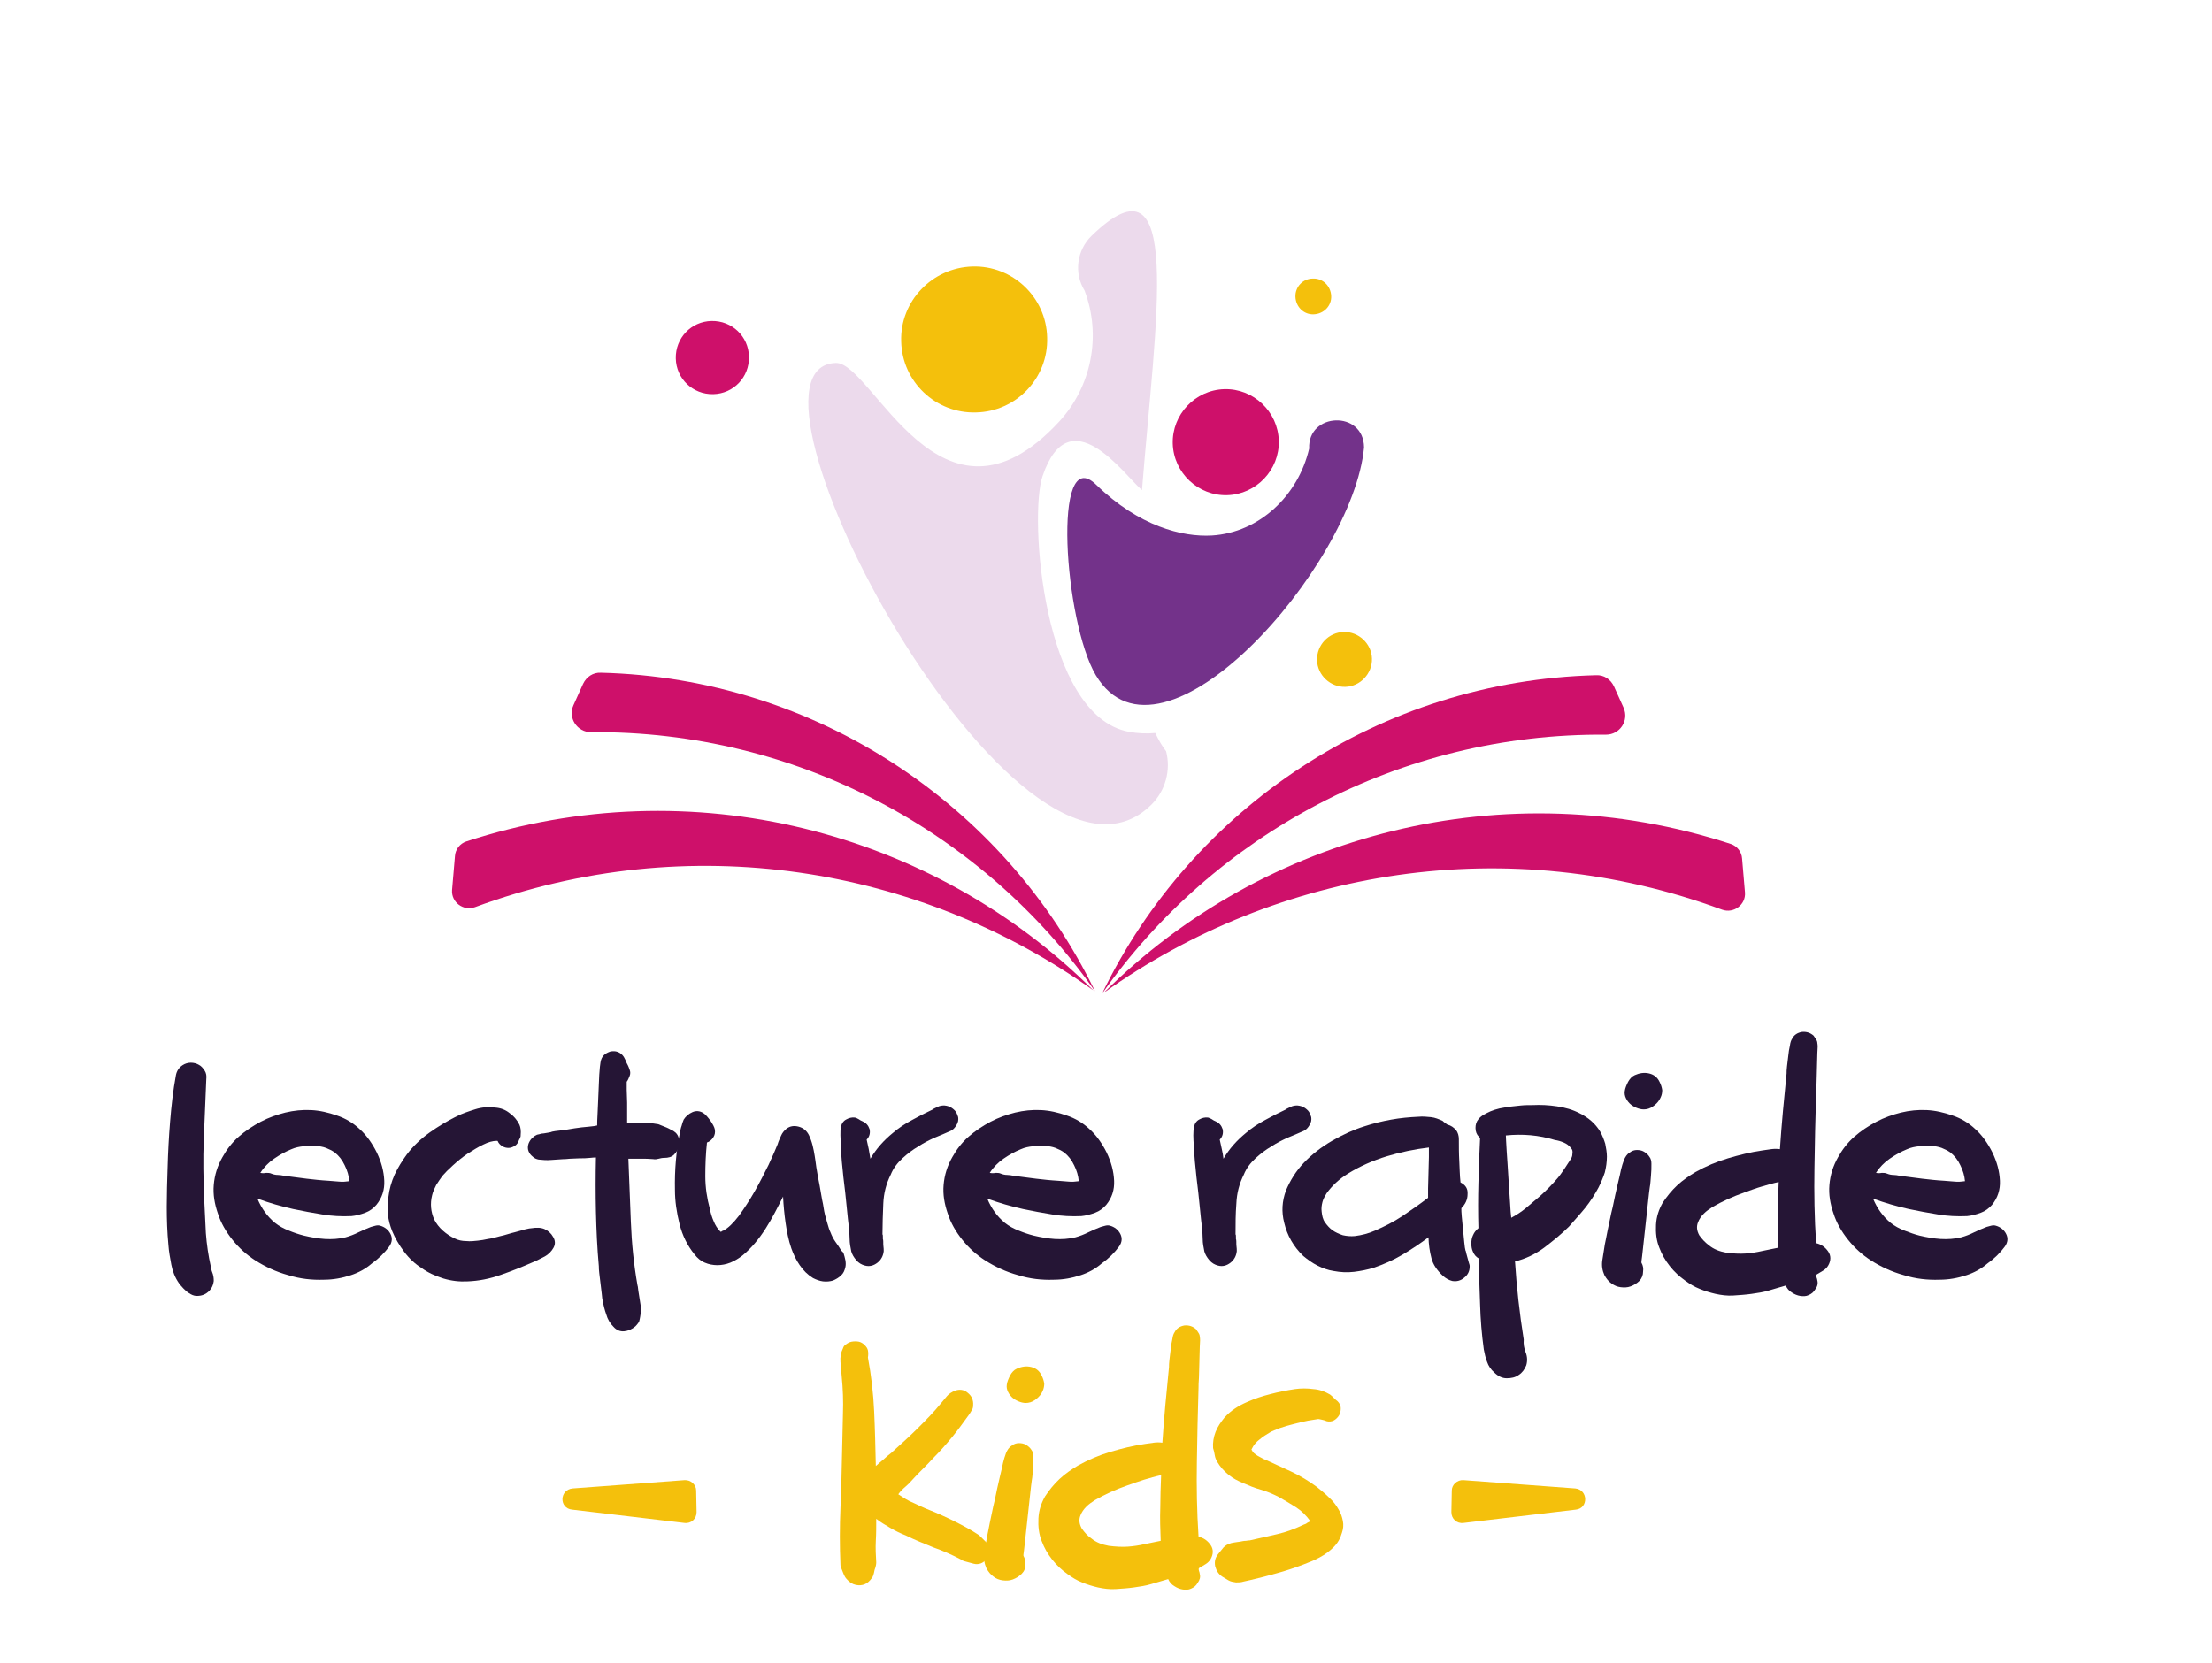 <?xml version="1.0" encoding="utf-8"?>
<!-- Generator: Adobe Illustrator 24.2.1, SVG Export Plug-In . SVG Version: 6.00 Build 0)  -->
<svg version="1.1" id="Calque_1" xmlns="http://www.w3.org/2000/svg" xmlns:xlink="http://www.w3.org/1999/xlink" x="0px" y="0px"
	 width="531.9px" height="400px" viewBox="0 0 531.9 400" style="enable-background:new 0 0 531.9 400;" xml:space="preserve">
<style type="text/css">
	.st0{fill:#0A0D15;}
	.st1{fill:#8C81BC;}
	.st2{fill:#FFFFFF;}
	.st3{fill:#F4C00C;}
	.st4{fill:#CE106A;}
	.st5{fill-rule:evenodd;clip-rule:evenodd;fill:#ECDAEC;}
	.st6{fill-rule:evenodd;clip-rule:evenodd;fill:#F4C00C;}
	.st7{fill-rule:evenodd;clip-rule:evenodd;fill:#CE106A;}
	.st8{fill-rule:evenodd;clip-rule:evenodd;fill:#73328A;}
	.st9{fill:#251535;}
	.st10{fill:#FDD65F;}
	.st11{fill:#88B5E2;}
	.st12{fill:#92BFE7;}
	.st13{fill-rule:evenodd;clip-rule:evenodd;fill:#D9E4F5;}
	.st14{fill-rule:evenodd;clip-rule:evenodd;fill:#FCD55E;}
	.st15{fill-rule:evenodd;clip-rule:evenodd;fill:#EAA6AE;}
	.st16{fill-rule:evenodd;clip-rule:evenodd;fill:#E599C1;}
	.st17{fill-rule:evenodd;clip-rule:evenodd;fill:#8183BE;}
	.st18{fill-rule:evenodd;clip-rule:evenodd;fill:#FDD65F;}
	.st19{fill-rule:evenodd;clip-rule:evenodd;fill:#B5DACE;}
	.st20{fill:#90BCE6;}
	.st21{fill-rule:evenodd;clip-rule:evenodd;fill:#FFFFFF;}
	.st22{fill:#F4E8F4;}
	.st23{fill:#73328A;}
	.st24{fill:#DCB6D7;}
	.st25{fill:#F28F43;}
	.st26{fill:#EAA6AE;}
	.st27{fill:#E8EAF7;}
	.st28{fill:#8183BE;}
	.st29{fill:#D9E4F5;}
	.st30{fill:#B5DACE;}
	.st31{fill:#ED6A45;}
	.st32{clip-path:url(#SVGID_2_);fill:#CE106A;}
	.st33{clip-path:url(#SVGID_4_);fill:#73328A;}
	.st34{clip-path:url(#SVGID_6_);fill:#F4C00C;}
</style>
<g>
	<path class="st9" d="M51.4,308.1c-0.1,0.7-0.3,1.4-0.7,1.9c-0.4,0.6-0.9,1-1.5,1.3c-0.6,0.3-1.2,0.4-1.9,0.4
		c-0.7,0-1.3-0.3-1.9-0.7c-0.5-0.3-0.9-0.7-1.3-1.1c-0.4-0.4-0.8-0.9-1.1-1.3c-0.9-1.3-1.5-2.8-1.8-4.4c-0.3-1.6-0.6-3.2-0.7-4.7
		c-0.3-3.1-0.4-6.2-0.4-9.2c0-3.1,0.1-6.2,0.2-9.3c0.1-3.8,0.3-7.5,0.6-11.2c0.3-3.7,0.7-7.4,1.4-11.2c0.2-1,0.7-1.8,1.6-2.4
		c0.6-0.4,1.3-0.6,2-0.6c0.7,0,1.4,0.2,1.9,0.5c0.6,0.3,1,0.8,1.4,1.4c0.4,0.6,0.5,1.3,0.4,2.1c-0.2,4.8-0.4,9.6-0.6,14.4
		c-0.2,4.8-0.1,9.6,0.1,14.4c0.1,2.7,0.3,5.5,0.4,8.2c0.2,2.7,0.6,5.4,1.2,8.1c0.1,0.7,0.3,1.3,0.5,1.8
		C51.3,306.8,51.4,307.4,51.4,308.1z"/>
	<path class="st9" d="M84.4,306.7c-2.1,0.7-4.3,1.1-6.5,1.1c-2.9,0.1-5.7-0.2-8.6-1.1c-2.9-0.8-5.5-2-8-3.6c-2-1.3-3.8-2.9-5.4-4.9
		c-1.6-2-2.8-4.1-3.5-6.3c-0.8-2.3-1.2-4.6-1-6.9c0.2-2.4,0.9-4.6,2.1-6.7c1-1.8,2.3-3.5,3.9-4.9c1.6-1.4,3.4-2.6,5.3-3.6
		c1.9-1,3.9-1.7,5.9-2.2c2.1-0.5,4.1-0.7,6.2-0.6c2.1,0.1,4.2,0.6,6.2,1.3c2.1,0.7,3.9,1.8,5.4,3.2c1.7,1.5,3.1,3.5,4.2,5.7
		c1.1,2.3,1.7,4.5,1.8,6.8c0.1,2.1-0.5,4.1-1.9,5.8c-0.7,0.8-1.6,1.5-2.7,1.9c-1.1,0.4-2.2,0.7-3.3,0.8c-2.3,0.1-4.7,0-7-0.4
		c-2.4-0.4-4.7-0.8-7-1.3c-1.4-0.3-2.9-0.7-4.3-1.1c-1.4-0.4-2.9-0.9-4.3-1.4c1,2.4,2.4,4.3,4.2,5.8c1,0.8,2.1,1.4,3.4,1.9
		c1.2,0.5,2.4,0.9,3.6,1.2c1.7,0.4,3.4,0.7,5,0.8c1.7,0.1,3.4,0,5-0.4c1.1-0.3,2.1-0.7,3.1-1.2c1-0.5,2-0.9,3-1.3
		c0.4-0.1,0.7-0.2,1.1-0.3c0.4-0.1,0.8-0.1,1.1,0c1.1,0.3,2,1,2.5,2c0.5,1,0.4,2-0.3,3c-1.1,1.5-2.5,2.9-4.2,4.1
		C87.9,305.2,86.2,306.1,84.4,306.7z M79,284c0.8,0.1,1.7,0.1,2.5,0.2c0.9,0.1,1.7,0,2.5-0.1c-0.1-1.3-0.5-2.6-1.1-3.8
		c-0.6-1.3-1.4-2.3-2.4-3.1c-0.7-0.5-1.4-0.8-2.1-1.1c-0.8-0.3-1.6-0.4-2.4-0.5c-1,0-2,0-3,0.1c-1,0.1-2,0.3-2.9,0.7
		c-1.5,0.6-2.9,1.4-4.2,2.3c-1.3,0.9-2.4,2-3.3,3.4c0.5,0.1,0.9,0.1,1.4,0c0.4,0,0.9,0,1.3,0.2c0.5,0.2,1,0.3,1.5,0.3
		c0.5,0,1,0.1,1.5,0.2c1.8,0.2,3.6,0.5,5.4,0.7C75.4,283.7,77.2,283.9,79,284z"/>
	<path class="st9" d="M112.4,308.2c-1.9,0.1-3.8-0.1-5.8-0.7c-1.9-0.6-3.7-1.4-5.2-2.5c-1.6-1-3-2.3-4.2-3.9c-1.2-1.6-2.2-3.3-2.9-5
		c-0.5-1.3-0.9-2.6-1-4c-0.1-1.4-0.1-2.8,0.1-4.2c0.2-1.8,0.7-3.6,1.5-5.4c0.8-1.7,1.8-3.3,2.9-4.8c1.5-2,3.4-3.8,5.5-5.3
		c2.1-1.5,4.3-2.8,6.5-3.9c1.4-0.7,2.9-1.2,4.5-1.7s3.2-0.6,4.8-0.4c1.3,0.1,2.4,0.5,3.4,1.3c1,0.7,1.8,1.6,2.4,2.8
		c0.3,0.7,0.4,1.5,0.3,2.5c0,0.2,0,0.4-0.1,0.6c-0.1,0.2-0.2,0.4-0.3,0.6c-0.2,0.6-0.5,1.1-1,1.4c-0.5,0.3-1,0.5-1.5,0.5
		c-0.5,0-1-0.1-1.5-0.4c-0.5-0.3-0.9-0.7-1.1-1.2c0-0.1-0.1-0.1-0.3-0.1c-0.9,0-2,0.3-3.2,0.9c-1.3,0.6-2.5,1.4-3.8,2.2
		c-1.3,0.9-2.4,1.8-3.5,2.8c-1.1,1-1.9,1.8-2.5,2.5c-0.5,0.7-1,1.4-1.5,2.2c-0.4,0.8-0.8,1.6-1,2.5c-0.5,2-0.3,4,0.5,5.8
		c0.5,1,1.2,1.9,2.1,2.7c0.9,0.8,1.8,1.4,2.9,1.9c0.8,0.4,1.7,0.6,2.7,0.6c1,0.1,1.9,0,2.8-0.1c0.8-0.1,1.6-0.2,2.4-0.4
		c0.8-0.1,1.5-0.3,2.3-0.5c0.3-0.1,0.8-0.2,1.6-0.4c0.8-0.2,1.6-0.5,2.5-0.7c0.9-0.2,1.7-0.5,2.5-0.7c0.8-0.2,1.4-0.3,1.7-0.3
		c0.5-0.1,1-0.1,1.5-0.1s1,0.1,1.5,0.3c0.9,0.4,1.6,1,2.1,1.9c0.5,0.8,0.6,1.7,0.1,2.6c-0.5,0.9-1.2,1.6-2.1,2.1
		c-1,0.5-1.9,1-2.9,1.4c-2.5,1.1-5,2.1-7.6,3C117.7,307.6,115.1,308.1,112.4,308.2z"/>
	<path class="st9" d="M152.8,319c-0.8,0.7-1.7,1.1-2.7,1.2c-1,0.1-1.9-0.3-2.6-1.1c-0.8-0.8-1.4-1.8-1.7-2.9
		c-0.4-1.1-0.7-2.3-0.9-3.5c-0.1-0.2-0.1-0.7-0.2-1.5c-0.1-0.8-0.2-1.6-0.3-2.5c-0.1-0.9-0.2-1.7-0.3-2.5c-0.1-0.7-0.1-1.3-0.1-1.6
		c-0.4-4.4-0.6-8.8-0.7-13.1c-0.1-4.3-0.1-8.7,0-13.1c-0.2,0-0.7,0-1.5,0.1c-0.8,0.1-1.6,0.1-2.4,0.1c-0.8,0-1.6,0.1-2.4,0.1
		c-0.8,0.1-1.3,0.1-1.5,0.1c-1,0.1-2,0.1-3,0.2c-1,0.1-2,0-3-0.1c-0.5-0.1-1-0.3-1.4-0.7c-0.5-0.4-0.8-0.8-1-1.3
		c-0.2-0.5-0.2-1-0.1-1.5c0.1-0.5,0.4-1,0.7-1.4c0.4-0.4,0.8-0.8,1.3-1c0.1-0.1,0.3-0.1,0.7-0.2c0.3-0.1,0.7-0.2,1.1-0.2
		c0.4-0.1,0.8-0.1,1.2-0.2c0.4-0.1,0.6-0.1,0.7-0.2c0.4-0.1,1.1-0.2,2.1-0.3c1-0.1,2.1-0.3,3.3-0.5c1.2-0.2,2.3-0.3,3.4-0.4
		c1.1-0.1,1.8-0.2,2.1-0.3c0-0.5,0-1.5,0.1-3c0.1-1.5,0.1-3,0.2-4.6c0.1-1.6,0.1-3.2,0.2-4.6c0.1-1.5,0.2-2.5,0.3-3
		c0.1-0.7,0.4-1.3,0.8-1.7c0.4-0.4,1-0.7,1.6-0.9c0.6-0.1,1.2-0.1,1.7,0.1c0.6,0.2,1.1,0.6,1.5,1.2c0.1,0.2,0.4,0.7,0.7,1.5
		c0.4,0.7,0.6,1.3,0.7,1.6c0.2,0.5,0.2,1,0,1.5c-0.2,0.5-0.4,1-0.7,1.4c0,0.3,0,0.9,0,1.9c0,1,0.1,2,0.1,3.1c0,1.1,0,2.1,0,3.1
		c0,1,0,1.6,0,1.9c1.3-0.1,2.5-0.2,3.8-0.2c1.3,0,2.5,0.2,3.7,0.4c0.2,0.1,0.7,0.3,1.5,0.6c0.8,0.3,1.3,0.6,1.5,0.7
		c0.9,0.4,1.5,0.9,1.8,1.7c0.3,0.8,0.4,1.5,0.2,2.3c-0.2,0.7-0.6,1.4-1.2,2c-0.6,0.6-1.4,0.8-2.4,0.8c-0.5,0-0.9,0.1-1.3,0.2
		c-0.4,0.1-0.9,0.2-1.3,0.1c-1-0.1-2-0.1-3-0.1c-1,0-2,0-3,0c0.2,5.1,0.4,10.2,0.6,15.3c0.2,5.1,0.7,10.1,1.6,15.2
		c0.1,0.2,0.1,0.7,0.2,1.3c0.1,0.6,0.2,1.2,0.3,1.9c0.1,0.7,0.2,1.3,0.3,1.9c0.1,0.6,0.1,1,0,1.3c-0.1,0.7-0.2,1.5-0.4,2.2
		C153.7,317.9,153.3,318.5,152.8,319z"/>
	<path class="st9" d="M203.3,304.7c-0.2,0.9-0.5,1.6-1.1,2.1c-0.5,0.5-1.2,0.9-1.9,1.2c-0.7,0.2-1.5,0.3-2.4,0.2
		c-0.8-0.1-1.6-0.4-2.4-0.8c-1.3-0.8-2.3-1.8-3.2-3.1c-0.9-1.3-1.5-2.6-2-4c-0.7-2-1.1-4.1-1.4-6.2c-0.3-2.1-0.5-4.2-0.6-6.3
		c-1.3,2.6-2.6,5.2-4.2,7.7s-3.4,4.7-5.6,6.5c-0.9,0.7-1.9,1.3-2.9,1.7c-1,0.4-2.1,0.6-3.1,0.6c-1,0-2.1-0.2-3-0.6
		c-1-0.4-1.8-1.1-2.5-2c-1.7-2.1-2.9-4.5-3.6-7.3c-0.7-2.8-1.1-5.5-1.1-8.2c-0.1-4.8,0.3-9.4,1.2-13.8c0.1-0.5,0.2-1.1,0.4-1.6
		c0.1-0.5,0.3-1,0.5-1.5c0.5-0.8,1.2-1.4,2.1-1.8c0.9-0.4,1.8-0.3,2.6,0.2c0.5,0.3,1,0.9,1.7,1.8c0.6,0.9,1,1.6,1.1,2.2
		c0.1,0.7,0,1.3-0.4,1.9c-0.4,0.6-0.9,1-1.5,1.2c-0.3,2.7-0.4,5.4-0.4,8.1c0,2.7,0.4,5.3,1.1,7.9c0.2,1,0.5,2,0.9,2.9
		c0.4,1,0.9,1.8,1.6,2.5c0.1,0.1,0.2,0.1,0.3,0c0.1-0.1,0.3-0.2,0.4-0.2c1.2-0.6,2.4-1.8,3.8-3.6c1.3-1.8,2.6-3.8,3.8-5.9
		c1.2-2.1,2.3-4.3,3.3-6.3c1-2.1,1.7-3.8,2.2-5c0.2-0.7,0.5-1.3,0.8-2c0.3-0.7,0.7-1.2,1.3-1.7c0.9-0.7,1.9-0.8,3-0.5
		c1.1,0.3,1.9,1,2.4,2c0.4,0.8,0.7,1.7,0.9,2.5c0.2,0.9,0.4,1.7,0.5,2.5c0.1,0.5,0.2,1.4,0.4,2.8c0.2,1.4,0.5,2.8,0.8,4.4
		c0.3,1.6,0.5,3.1,0.8,4.4c0.2,1.4,0.4,2.3,0.5,2.7c0.2,0.7,0.4,1.4,0.6,2.1c0.2,0.7,0.4,1.4,0.7,2c0.3,0.8,0.7,1.6,1.2,2.3
		c0.5,0.7,1,1.4,1.4,2.1l0.5,0.5C203.2,302.6,203.5,303.6,203.3,304.7z"/>
	<path class="st9" d="M212.5,300.9c-0.1,1.1-0.6,2.1-1.5,2.8c-0.9,0.7-1.9,1-3,0.7c-0.8-0.2-1.5-0.6-2.1-1.3c-0.6-0.7-1-1.4-1.2-2.1
		c-0.2-1-0.4-2-0.4-3c0-1-0.1-2-0.2-3c-0.1-0.9-0.3-2.5-0.5-4.7c-0.2-2.3-0.5-4.7-0.8-7.2c-0.3-2.6-0.5-5-0.6-7.2
		c-0.1-2.2-0.2-3.8,0-4.7c0.1-0.8,0.5-1.5,1.2-1.9c0.7-0.4,1.4-0.6,2.2-0.5c0.3,0.1,0.6,0.2,0.9,0.4c0.3,0.2,0.6,0.4,0.9,0.5
		c0.9,0.4,1.4,1,1.7,1.9c0.2,0.9,0,1.8-0.7,2.5c0.2,0.8,0.3,1.5,0.5,2.3c0.1,0.8,0.3,1.5,0.4,2.3c1.4-2.4,3.2-4.4,5.4-6.2
		c1.4-1.2,2.9-2.2,4.6-3.1c1.6-0.9,3.2-1.7,4.9-2.5c0.1-0.1,0.4-0.3,0.9-0.5c0.5-0.2,0.8-0.4,1-0.4c0.7-0.2,1.4-0.1,2,0.1
		c0.6,0.2,1.1,0.6,1.5,1c0.4,0.4,0.6,1,0.8,1.6c0.1,0.6,0,1.3-0.4,1.9c-0.4,0.7-0.9,1.2-1.4,1.4c-1.4,0.6-2.7,1.2-4,1.7
		c-1.3,0.6-2.5,1.2-3.7,2c-1.4,0.8-2.7,1.8-3.9,2.9c-1.2,1.1-2.2,2.4-2.8,3.9c-1.1,2.2-1.7,4.5-1.8,7c-0.1,2.5-0.2,4.9-0.2,7.4
		c0.1,0.1,0.1,0.3,0.1,0.6c0,0.3,0,0.4,0,0.5c0.1,0.2,0.1,0.7,0.1,1.4C212.5,300.2,212.5,300.6,212.5,300.9z"/>
	<path class="st9" d="M259.9,306.7c-2.1,0.7-4.3,1.1-6.5,1.1c-2.9,0.1-5.7-0.2-8.6-1.1c-2.9-0.8-5.5-2-8-3.6c-2-1.3-3.8-2.9-5.4-4.9
		c-1.6-2-2.8-4.1-3.5-6.3c-0.8-2.3-1.2-4.6-1-6.9c0.2-2.4,0.9-4.6,2.1-6.7c1-1.8,2.3-3.5,3.9-4.9c1.6-1.4,3.4-2.6,5.3-3.6
		c1.9-1,3.9-1.7,5.9-2.2c2.1-0.5,4.1-0.7,6.2-0.6c2.1,0.1,4.2,0.6,6.2,1.3c2.1,0.7,3.9,1.8,5.4,3.2c1.7,1.5,3.1,3.5,4.2,5.7
		c1.1,2.3,1.7,4.5,1.8,6.8c0.1,2.1-0.5,4.1-1.9,5.8c-0.7,0.8-1.6,1.5-2.7,1.9c-1.1,0.4-2.2,0.7-3.3,0.8c-2.3,0.1-4.7,0-7-0.4
		c-2.4-0.4-4.7-0.8-7-1.3c-1.4-0.3-2.9-0.7-4.3-1.1c-1.4-0.4-2.9-0.9-4.3-1.4c1,2.4,2.4,4.3,4.2,5.8c1,0.8,2.1,1.4,3.4,1.9
		c1.2,0.5,2.4,0.9,3.6,1.2c1.7,0.4,3.4,0.7,5,0.8c1.7,0.1,3.4,0,5-0.4c1.1-0.3,2.1-0.7,3.1-1.2c1-0.5,2-0.9,3-1.3
		c0.4-0.1,0.7-0.2,1.1-0.3c0.4-0.1,0.8-0.1,1.1,0c1.1,0.3,2,1,2.5,2c0.5,1,0.4,2-0.3,3c-1.1,1.5-2.5,2.9-4.2,4.1
		C263.4,305.2,261.7,306.1,259.9,306.7z M254.4,284c0.8,0.1,1.7,0.1,2.5,0.2c0.9,0.1,1.7,0,2.5-0.1c-0.1-1.3-0.5-2.6-1.1-3.8
		c-0.6-1.3-1.4-2.3-2.4-3.1c-0.7-0.5-1.4-0.8-2.1-1.1c-0.8-0.3-1.6-0.4-2.4-0.5c-1,0-2,0-3,0.1c-1,0.1-2,0.3-2.9,0.7
		c-1.5,0.6-2.9,1.4-4.2,2.3c-1.3,0.9-2.4,2-3.3,3.4c0.5,0.1,0.9,0.1,1.4,0c0.4,0,0.9,0,1.3,0.2c0.5,0.2,1,0.3,1.5,0.3
		c0.5,0,1,0.1,1.5,0.2c1.8,0.2,3.6,0.5,5.4,0.7C250.8,283.7,252.6,283.9,254.4,284z"/>
	<path class="st9" d="M297.4,300.9c-0.1,1.1-0.6,2.1-1.5,2.8c-0.9,0.7-1.9,1-3,0.7c-0.8-0.2-1.5-0.6-2.1-1.3c-0.6-0.7-1-1.4-1.2-2.1
		c-0.2-1-0.4-2-0.4-3c0-1-0.1-2-0.2-3c-0.1-0.9-0.3-2.5-0.5-4.7c-0.2-2.3-0.5-4.7-0.8-7.2c-0.3-2.6-0.5-5-0.6-7.2
		c-0.2-2.2-0.2-3.8,0-4.7c0.1-0.8,0.5-1.5,1.2-1.9c0.7-0.4,1.4-0.6,2.2-0.5c0.3,0.1,0.6,0.2,0.9,0.4c0.3,0.2,0.6,0.4,0.9,0.5
		c0.9,0.4,1.4,1,1.7,1.9c0.2,0.9,0,1.8-0.7,2.5c0.2,0.8,0.3,1.5,0.5,2.3s0.3,1.5,0.4,2.3c1.4-2.4,3.2-4.4,5.4-6.2
		c1.4-1.2,2.9-2.2,4.6-3.1c1.6-0.9,3.2-1.7,4.9-2.5c0.1-0.1,0.4-0.3,0.9-0.5c0.5-0.2,0.8-0.4,1-0.4c0.7-0.2,1.4-0.1,2,0.1
		c0.6,0.2,1.1,0.6,1.5,1s0.6,1,0.8,1.6c0.1,0.6,0,1.3-0.4,1.9c-0.4,0.7-0.9,1.2-1.4,1.4c-1.4,0.6-2.7,1.2-4,1.7
		c-1.3,0.6-2.5,1.2-3.7,2c-1.4,0.8-2.7,1.8-3.9,2.9c-1.2,1.1-2.2,2.4-2.8,3.9c-1.1,2.2-1.7,4.5-1.8,7c-0.2,2.5-0.2,4.9-0.2,7.4
		c0.1,0.1,0.1,0.3,0.1,0.6c0,0.3,0,0.4,0,0.5c0.1,0.2,0.1,0.7,0.1,1.4C297.4,300.2,297.4,300.6,297.4,300.9z"/>
	<path class="st9" d="M353.4,304.6c0,1.1-0.4,2-1.3,2.7c-0.8,0.7-1.8,1-2.9,0.8c-0.8-0.2-1.5-0.6-2.2-1.2c-1.4-1.3-2.4-2.7-2.8-4.3
		c-0.2-0.8-0.4-1.7-0.5-2.5c-0.1-0.9-0.2-1.7-0.2-2.5c-2,1.5-4.1,2.9-6.3,4.2c-2.2,1.3-4.5,2.3-6.8,3.1c-1.6,0.5-3.2,0.8-4.8,1
		c-1.7,0.2-3.3,0.1-4.9-0.2c-1.4-0.2-2.7-0.7-3.9-1.3c-1.2-0.6-2.3-1.4-3.4-2.3c-2.4-2.3-3.9-5-4.6-8c-0.7-2.7-0.5-5.2,0.4-7.7
		c1-2.4,2.4-4.7,4.3-6.7c1.9-2,4.2-3.8,6.8-5.3c2.6-1.5,5.2-2.7,7.8-3.5c2.1-0.7,4.2-1.2,6.4-1.6c2.2-0.4,4.4-0.6,6.6-0.7
		c1-0.1,2,0,3,0.1c1,0.1,1.9,0.5,2.8,0.9c0.1,0.1,0.3,0.3,0.6,0.5c0.3,0.2,0.5,0.4,0.6,0.4c0.8,0.2,1.5,0.7,2,1.3
		c0.5,0.6,0.7,1.4,0.7,2.2c0,1.7,0,3.5,0.1,5.2c0.1,1.8,0.1,3.5,0.3,5.2c1.2,0.6,1.8,1.5,1.7,2.8c0,1.3-0.5,2.4-1.5,3.4
		c0,0.4,0,1,0.1,2c0.1,1,0.2,2,0.3,3.1c0.1,1.1,0.2,2.1,0.3,3.1c0.1,1,0.2,1.7,0.3,2c0.1,0.1,0.1,0.3,0.2,0.7
		c0.1,0.3,0.2,0.7,0.3,1.1c0.1,0.4,0.2,0.7,0.3,1.1C353.4,304.2,353.4,304.4,353.4,304.6z M317.8,291.4c0.1,1,0.3,1.9,0.8,2.6
		c0.5,0.7,1.1,1.4,1.8,1.9c0.7,0.5,1.6,0.9,2.5,1.2c0.9,0.2,1.9,0.3,2.9,0.2c1.6-0.2,3.2-0.6,4.8-1.3c2.3-1,4.5-2.1,6.6-3.5
		c2.1-1.4,4.1-2.8,6.2-4.4c0-0.4,0-1.1,0-2.3c0-1.2,0.1-2.4,0.1-3.7c0-1.3,0.1-2.6,0.1-3.8c0-1.2,0-2,0-2.3
		c-3.4,0.4-6.8,1.1-10.1,2.1c-3.3,1-6.5,2.4-9.4,4.2c-2.1,1.3-3.8,2.9-5.1,4.7c-0.4,0.7-0.8,1.3-1,2.1
		C317.8,289.9,317.7,290.6,317.8,291.4z"/>
	<path class="st9" d="M366.8,325.1c0.5,1.2,0.5,2.3,0.2,3.3c-0.4,1-1,1.8-1.8,2.3c-0.8,0.6-1.8,0.8-2.9,0.8c-1.1,0-2.1-0.5-3-1.4
		c-0.8-0.7-1.4-1.6-1.7-2.5c-0.4-1-0.6-2-0.8-3c-0.5-3.6-0.8-7.3-0.9-10.9c-0.1-3.6-0.3-7.3-0.3-11c-0.7-0.4-1.1-0.9-1.4-1.6
		c-0.3-0.6-0.4-1.3-0.4-2c0-0.7,0.1-1.4,0.4-2c0.3-0.7,0.7-1.2,1.3-1.7c-0.1-3.6-0.1-7.2,0-10.8c0.1-3.6,0.2-7.2,0.4-10.8
		c0-0.1-0.1-0.2-0.3-0.4c-0.5-0.5-0.8-1.2-0.8-2.1c0-0.8,0.2-1.5,0.7-2.1c0.4-0.5,0.8-0.8,1.3-1.1c0.5-0.3,1-0.5,1.6-0.8
		c0.7-0.3,1.4-0.5,2.2-0.7c0.7-0.1,1.5-0.3,2.3-0.4c1-0.1,1.9-0.2,2.8-0.3c0.9-0.1,1.9-0.1,2.9-0.1c1.9-0.1,3.8,0,5.8,0.3
		c2,0.3,3.8,0.8,5.5,1.7c2,1,3.7,2.4,4.9,4.4c0.5,0.9,0.9,1.9,1.2,2.9c0.2,1,0.4,2.1,0.4,3.1c0,1.3-0.2,2.6-0.5,3.8
		c-0.4,1.2-0.9,2.4-1.5,3.6c-0.9,1.7-2,3.4-3.2,4.9c-1.3,1.6-2.6,3-3.9,4.5c-1.8,1.8-3.9,3.5-6,5.1c-2.2,1.6-4.5,2.7-7,3.3
		c0.4,6.3,1.1,12.5,2.1,18.8C366.3,323.3,366.5,324.3,366.8,325.1z M362.1,273.1c0,0.6,0.1,1.8,0.2,3.8c0.1,1.9,0.3,3.9,0.4,6.1
		c0.1,2.1,0.3,4.2,0.4,6.1c0.1,1.9,0.2,3.2,0.3,3.8c1.3-0.7,2.4-1.4,3.6-2.4c1.1-0.9,2.2-1.9,3.3-2.8c0.8-0.7,1.5-1.4,2.2-2.1
		c0.7-0.7,1.4-1.5,2.1-2.3c0.6-0.7,1.1-1.5,1.6-2.2c0.5-0.8,1-1.5,1.5-2.3c0.2-0.3,0.4-0.7,0.4-1.3c0.1-0.6,0-1-0.3-1.3
		c-0.5-0.7-1.1-1.1-1.8-1.4c-0.7-0.3-1.4-0.5-2.1-0.6C370,273,366.1,272.7,362.1,273.1z"/>
	<path class="st9" d="M394.3,308c-0.7,0.7-1.4,1.1-2.2,1.4c-0.8,0.3-1.6,0.3-2.4,0.2c-0.8-0.1-1.5-0.4-2.2-0.9
		c-0.7-0.5-1.2-1.1-1.7-2c-0.5-1.1-0.7-2.3-0.5-3.6c0.2-1.3,0.4-2.6,0.6-3.8c0.1-0.6,0.4-1.8,0.7-3.5c0.4-1.7,0.7-3.6,1.2-5.5
		c0.4-2,0.8-3.8,1.2-5.5c0.4-1.7,0.7-2.9,0.8-3.5c0.2-0.8,0.4-1.5,0.7-2.3c0.3-0.7,0.7-1.4,1.4-1.8c0.5-0.4,1.1-0.6,1.7-0.6
		c0.6,0,1.2,0.1,1.7,0.4c0.5,0.3,1,0.7,1.3,1.2c0.4,0.5,0.5,1.1,0.5,1.7c0,1,0,1.9-0.1,2.8c-0.1,0.9-0.1,1.9-0.3,2.9
		c-0.1,0.5-0.2,1.7-0.4,3.4c-0.2,1.7-0.4,3.6-0.6,5.5c-0.2,2-0.4,3.8-0.6,5.5c-0.2,1.7-0.3,2.9-0.4,3.4c0,0.1,0,0.1,0,0.1
		c0,0,0,0.1,0,0.2c0.4,0.7,0.5,1.4,0.4,2.1C395.1,306.7,394.8,307.4,394.3,308z M399.3,264c-0.3,0.7-0.8,1.3-1.4,1.8
		c-0.6,0.5-1.3,0.9-2.1,1c-0.7,0.1-1.3,0-1.9-0.2c-0.6-0.2-1.2-0.5-1.7-0.9c-0.5-0.4-0.9-0.9-1.2-1.5c-0.3-0.6-0.4-1.2-0.3-1.8
		c0.1-0.7,0.4-1.4,0.8-2.2c0.4-0.7,0.9-1.3,1.6-1.6c1.1-0.5,2.3-0.7,3.5-0.4c1.2,0.3,2,1,2.5,2.1c0.3,0.6,0.5,1.2,0.6,1.9
		C399.7,262.8,399.6,263.4,399.3,264z"/>
	<path class="st9" d="M436.5,310.1c-0.4,0.7-0.9,1.1-1.6,1.4c-0.6,0.3-1.3,0.3-2,0.2c-0.7-0.1-1.4-0.4-2-0.8c-0.7-0.4-1.2-1-1.5-1.7
		c-1.4,0.4-2.7,0.8-4.1,1.2c-1.3,0.4-2.7,0.6-4.1,0.8c-1.4,0.2-2.9,0.3-4.4,0.4c-1.5,0.1-2.9-0.1-4.3-0.4c-1.3-0.3-2.6-0.7-3.8-1.2
		c-1.3-0.5-2.4-1.2-3.5-2c-1.4-1-2.6-2.1-3.7-3.5c-1.1-1.4-1.9-2.8-2.5-4.4c-0.7-1.7-0.9-3.6-0.8-5.5c0.1-2,0.7-3.7,1.6-5.3
		c1-1.5,2.1-2.9,3.5-4.2c1.4-1.3,2.9-2.3,4.4-3.2c2.5-1.4,5.1-2.5,7.8-3.3c2.7-0.8,5.5-1.5,8.3-1.9c0.7-0.1,1.3-0.2,2.1-0.3
		c0.7-0.1,1.4-0.1,2.1,0c0.4-6.1,1-12.2,1.6-18.2c0-0.4,0-0.9,0.1-1.7c0.1-0.8,0.2-1.6,0.3-2.5c0.1-0.9,0.2-1.7,0.4-2.5
		c0.1-0.8,0.3-1.3,0.5-1.6c0.5-1,1.3-1.5,2.4-1.7c1.1-0.1,2,0.2,2.8,0.9c0.2,0.3,0.4,0.6,0.6,0.9c0.2,0.3,0.3,0.6,0.3,0.9
		c0.1,0.4,0.1,1.2,0,2.4c0,1.2-0.1,2.4-0.1,3.7c0,1.3-0.1,2.5-0.1,3.7c-0.1,1.2-0.1,2-0.1,2.4c-0.2,6-0.3,11.9-0.4,17.9
		c-0.1,6,0,11.9,0.4,18c1.3,0.3,2.2,1,2.9,2c0.7,1,0.7,2.2,0,3.4c-0.3,0.5-0.7,0.9-1.2,1.2c-0.5,0.3-1,0.6-1.5,0.9
		c-0.2,0.1-0.2,0.3-0.1,0.7c0.1,0.3,0.2,0.6,0.2,0.8C437.2,308.7,437,309.5,436.5,310.1z M410.9,299.5c1.2,1,2.6,1.5,4.2,1.8
		c1.6,0.2,3.2,0.3,4.6,0.2c1.4-0.1,2.7-0.3,4-0.6c1.3-0.3,2.6-0.5,3.9-0.8c-0.1-2.7-0.2-5.3-0.1-7.9c0-2.6,0.1-5.2,0.2-7.9
		c-1.4,0.3-2.7,0.7-4.1,1.1s-2.7,0.9-4.1,1.4c-1.4,0.5-2.7,1-4,1.6c-1.3,0.6-2.5,1.2-3.7,1.9c-0.8,0.5-1.5,1-2.1,1.6
		c-0.6,0.6-1.1,1.3-1.4,2.1c-0.4,1-0.3,2,0.3,3.1C409.3,298.1,410.1,298.9,410.9,299.5z"/>
	<path class="st9" d="M472.9,306.7c-2.1,0.7-4.3,1.1-6.5,1.1c-2.9,0.1-5.7-0.2-8.6-1.1c-2.9-0.8-5.5-2-8-3.6c-2-1.3-3.8-2.9-5.4-4.9
		s-2.8-4.1-3.5-6.3c-0.8-2.3-1.2-4.6-1-6.9c0.2-2.4,0.9-4.6,2.1-6.7c1-1.8,2.3-3.5,3.9-4.9c1.6-1.4,3.4-2.6,5.3-3.6
		c1.9-1,3.9-1.7,5.9-2.2c2.1-0.5,4.1-0.7,6.2-0.6c2.1,0.1,4.2,0.6,6.2,1.3c2.1,0.7,3.9,1.8,5.4,3.2c1.7,1.5,3.1,3.5,4.2,5.7
		c1.1,2.3,1.7,4.5,1.8,6.8c0.1,2.1-0.5,4.1-1.9,5.8c-0.7,0.8-1.6,1.5-2.7,1.9c-1.1,0.4-2.2,0.7-3.3,0.8c-2.3,0.1-4.7,0-7-0.4
		c-2.4-0.4-4.7-0.8-7-1.3c-1.4-0.3-2.9-0.7-4.3-1.1c-1.4-0.4-2.9-0.9-4.3-1.4c1,2.4,2.4,4.3,4.2,5.8c1,0.8,2.1,1.4,3.4,1.9
		s2.4,0.9,3.6,1.2c1.7,0.4,3.4,0.7,5,0.8c1.7,0.1,3.4,0,5-0.4c1.1-0.3,2.1-0.7,3.1-1.2c1-0.5,2-0.9,3-1.3c0.4-0.1,0.7-0.2,1.1-0.3
		c0.4-0.1,0.8-0.1,1.1,0c1.1,0.3,2,1,2.5,2c0.5,1,0.4,2-0.3,3c-1.1,1.5-2.5,2.9-4.2,4.1C476.4,305.2,474.7,306.1,472.9,306.7z
		 M467.5,284c0.8,0.1,1.7,0.1,2.5,0.2c0.9,0.1,1.7,0,2.5-0.1c-0.1-1.3-0.5-2.6-1.1-3.8c-0.6-1.3-1.4-2.3-2.4-3.1
		c-0.7-0.5-1.4-0.8-2.1-1.1c-0.8-0.3-1.6-0.4-2.4-0.5c-1,0-2,0-3,0.1c-1,0.1-2,0.3-2.9,0.7c-1.5,0.6-2.9,1.4-4.2,2.3
		c-1.3,0.9-2.4,2-3.3,3.4c0.5,0.1,0.9,0.1,1.4,0c0.4,0,0.9,0,1.3,0.2c0.5,0.2,1,0.3,1.5,0.3c0.5,0,1,0.1,1.5,0.2
		c1.8,0.2,3.6,0.5,5.4,0.7C463.9,283.7,465.7,283.9,467.5,284z"/>
</g>
<g>
	<path class="st3" d="M209.6,379.6c-1,1.4-2.2,1.9-3.8,1.6c-0.9-0.2-1.6-0.7-2.2-1.4c-0.3-0.3-0.6-0.8-0.9-1.6
		c-0.3-0.7-0.5-1.3-0.6-1.7c-0.2-4.6-0.2-9.3,0-13.9c0.2-4.6,0.3-9.2,0.4-13.9c0.1-2.9,0.1-5.8,0.2-8.8c0.1-2.9,0-5.8-0.3-8.8
		c-0.1-1.1-0.2-2.3-0.3-3.5s0.1-2.3,0.6-3.3c0.1-0.4,0.4-0.8,0.8-1c0.4-0.3,0.8-0.5,1.3-0.6c0.6-0.1,1.2-0.1,1.7,0
		c0.5,0.1,1,0.4,1.4,0.8c0.4,0.4,0.7,0.8,0.8,1.3c0.1,0.5,0.1,1.1,0,1.7c0.8,4.3,1.3,8.6,1.5,13c0.2,4.3,0.3,8.7,0.4,13.1
		c0.1-0.1,0.4-0.3,0.8-0.7c0.4-0.3,0.8-0.7,1.3-1.1c0.4-0.4,0.9-0.8,1.3-1.1c0.4-0.3,0.6-0.5,0.8-0.7c2-1.8,4-3.6,5.9-5.5
		c1.9-1.9,3.8-3.8,5.5-5.9c0.5-0.6,1-1.2,1.5-1.8c0.5-0.6,1.2-1,1.9-1.3c1.1-0.4,2.2-0.3,3.1,0.5c0.9,0.7,1.4,1.7,1.3,3
		c0,0.5-0.1,0.9-0.4,1.3c-0.2,0.4-0.5,0.8-0.7,1.1c-1.3,1.8-2.6,3.6-4,5.3c-1.4,1.7-2.9,3.4-4.5,5c-0.8,0.9-1.7,1.8-2.5,2.6
		c-0.8,0.8-1.7,1.7-2.5,2.6c-0.5,0.6-1.1,1.2-1.7,1.7c-0.6,0.5-1.2,1.1-1.7,1.8c1.2,0.8,2.4,1.6,3.7,2.1c1.3,0.6,2.5,1.2,3.8,1.7
		c2,0.8,4,1.7,6,2.7c2,1,3.9,2,5.7,3.2c0.2,0.1,0.5,0.4,1,0.9c0.5,0.5,0.8,0.8,0.9,0.9c0.5,0.5,0.8,1,0.8,1.6c0.1,0.6,0,1.2-0.2,1.7
		c-0.2,0.5-0.6,1-1.1,1.4c-0.5,0.4-1.1,0.6-1.7,0.6c-0.2,0-0.4,0-0.8-0.1c-0.4-0.1-0.7-0.2-1.1-0.3c-0.4-0.1-0.7-0.2-1.1-0.3
		c-0.3-0.1-0.6-0.2-0.8-0.4c-2.1-1.1-4.3-2.1-6.6-2.9c-2.2-0.9-4.5-1.8-6.7-2.9c-1.3-0.5-2.5-1.1-3.7-1.8c-1.2-0.7-2.4-1.4-3.4-2.2
		c0,1.8,0,3.6-0.1,5.3c-0.1,1.8,0,3.5,0.1,5.2c0,0.4-0.1,1-0.4,1.8C210.1,378.7,209.9,379.3,209.6,379.6z"/>
	<path class="st3" d="M245.7,378.5c-0.7,0.7-1.4,1.1-2.2,1.4c-0.8,0.3-1.6,0.3-2.4,0.2c-0.8-0.1-1.6-0.4-2.2-0.9
		c-0.7-0.5-1.2-1.1-1.7-2c-0.5-1.1-0.7-2.3-0.5-3.6c0.2-1.3,0.4-2.6,0.6-3.8c0.1-0.6,0.4-1.8,0.7-3.5c0.4-1.7,0.7-3.6,1.2-5.5
		c0.4-2,0.8-3.8,1.2-5.5c0.4-1.7,0.7-2.9,0.8-3.5c0.2-0.8,0.4-1.5,0.7-2.3c0.3-0.7,0.7-1.4,1.4-1.8c0.5-0.4,1.1-0.6,1.7-0.6
		c0.6,0,1.2,0.1,1.7,0.4c0.5,0.3,1,0.7,1.3,1.2c0.4,0.5,0.5,1.1,0.5,1.7c0,1,0,1.9-0.1,2.8c-0.1,0.9-0.1,1.9-0.3,2.9
		c-0.1,0.5-0.2,1.7-0.4,3.4c-0.2,1.7-0.4,3.6-0.6,5.5c-0.2,2-0.4,3.8-0.6,5.5c-0.2,1.7-0.3,2.9-0.4,3.4c0,0.1,0,0.1,0,0.1
		c0,0,0,0.1,0,0.2c0.4,0.7,0.5,1.4,0.4,2.1C246.6,377.2,246.3,377.9,245.7,378.5z M250.7,334.6c-0.3,0.7-0.8,1.3-1.4,1.8
		c-0.6,0.5-1.3,0.9-2.1,1c-0.7,0.1-1.3,0-1.9-0.2c-0.6-0.2-1.2-0.5-1.7-0.9c-0.5-0.4-0.9-0.9-1.2-1.5c-0.3-0.6-0.4-1.2-0.3-1.8
		c0.1-0.7,0.4-1.4,0.8-2.2c0.4-0.7,0.9-1.3,1.6-1.6c1.1-0.5,2.3-0.7,3.5-0.4c1.2,0.3,2,1,2.5,2.1c0.3,0.6,0.5,1.2,0.6,1.9
		C251.1,333.3,251,334,250.7,334.6z"/>
	<path class="st3" d="M288,380.7c-0.4,0.7-0.9,1.1-1.6,1.4c-0.6,0.3-1.3,0.3-2,0.2c-0.7-0.1-1.4-0.4-2-0.8c-0.7-0.4-1.2-1-1.5-1.7
		c-1.4,0.4-2.7,0.8-4.1,1.2c-1.3,0.4-2.7,0.6-4.1,0.8c-1.4,0.2-2.9,0.3-4.4,0.4c-1.5,0.1-2.9-0.1-4.3-0.4c-1.3-0.3-2.6-0.7-3.8-1.2
		c-1.3-0.5-2.4-1.2-3.5-2c-1.4-1-2.6-2.1-3.7-3.5c-1.1-1.4-1.9-2.8-2.5-4.4c-0.7-1.7-0.9-3.6-0.8-5.5c0.1-2,0.7-3.7,1.6-5.3
		c1-1.5,2.1-2.9,3.5-4.2c1.4-1.3,2.9-2.3,4.4-3.2c2.5-1.4,5.1-2.5,7.8-3.3c2.7-0.8,5.5-1.5,8.3-1.9c0.7-0.1,1.3-0.2,2.1-0.3
		c0.7-0.1,1.4-0.1,2.1,0c0.4-6.1,1-12.2,1.6-18.2c0-0.4,0-0.9,0.1-1.7s0.2-1.6,0.3-2.5c0.1-0.9,0.2-1.7,0.4-2.5
		c0.1-0.8,0.3-1.3,0.5-1.6c0.5-1,1.3-1.5,2.4-1.7c1.1-0.1,2,0.2,2.8,0.9c0.2,0.3,0.4,0.6,0.6,0.9c0.2,0.3,0.3,0.6,0.3,0.9
		c0.1,0.4,0.1,1.2,0,2.4c0,1.2-0.1,2.4-0.1,3.7c0,1.3-0.1,2.5-0.1,3.7c-0.1,1.2-0.1,2-0.1,2.4c-0.2,6-0.3,11.9-0.4,17.9
		c-0.1,6,0,11.9,0.4,18c1.3,0.3,2.2,1,2.9,2c0.7,1,0.7,2.2,0,3.4c-0.3,0.5-0.7,0.9-1.2,1.2c-0.5,0.3-1,0.6-1.5,0.9
		c-0.2,0.1-0.2,0.3-0.1,0.7c0.1,0.3,0.2,0.6,0.2,0.8C288.7,379.3,288.5,380,288,380.7z M262.4,370c1.2,1,2.6,1.5,4.2,1.8
		c1.6,0.2,3.2,0.3,4.6,0.2c1.4-0.1,2.7-0.3,4-0.6c1.3-0.3,2.6-0.5,3.9-0.8c-0.1-2.7-0.2-5.3-0.1-7.9c0-2.6,0.1-5.2,0.2-7.9
		c-1.4,0.3-2.7,0.7-4.1,1.1c-1.3,0.4-2.7,0.9-4.1,1.4c-1.4,0.5-2.7,1-4,1.6c-1.3,0.6-2.5,1.2-3.7,1.9c-0.8,0.5-1.5,1-2.1,1.6
		c-0.6,0.6-1.1,1.3-1.4,2.1c-0.4,1-0.3,2,0.3,3.1C260.8,368.6,261.5,369.4,262.4,370z"/>
	<path class="st3" d="M300.8,380c-0.6,0.1-1.2,0.3-1.8,0.4c-0.6,0.2-1.2,0.2-1.8,0.2c-0.7-0.1-1.3-0.2-1.8-0.5
		c-0.5-0.3-1-0.6-1.5-0.9c-0.9-0.6-1.4-1.4-1.7-2.5c-0.2-1.1,0-2,0.7-2.9c0.4-0.5,0.9-1.1,1.3-1.6c0.5-0.5,1-0.8,1.7-1
		c0.2-0.1,0.5-0.1,0.9-0.2c0.4-0.1,0.9-0.1,1.4-0.2c0.5-0.1,0.9-0.2,1.4-0.2c0.4-0.1,0.8-0.1,0.9-0.1c2.2-0.5,4.4-1,6.6-1.5
		c2.2-0.5,4.3-1.3,6.4-2.3c0.3-0.1,0.6-0.2,0.8-0.4c0.2-0.1,0.5-0.3,0.8-0.4c-1-1.4-2.1-2.5-3.5-3.4c-1.4-0.9-2.8-1.7-4.2-2.5
		c-1.4-0.7-2.8-1.3-4.2-1.7c-1.5-0.4-2.9-1-4.3-1.6c-1.2-0.5-2.4-1.1-3.5-2c-1.1-0.9-2-1.9-2.7-3.1c-0.3-0.5-0.5-1-0.6-1.6
		c-0.1-0.6-0.2-1.1-0.4-1.7c-0.1-1.3,0.1-2.6,0.6-3.9c0.5-1.3,1.3-2.4,2.1-3.4c1.5-1.7,3.4-2.9,5.5-3.8c1.8-0.8,3.6-1.4,5.6-1.9
		c1.9-0.5,3.9-0.9,5.9-1.2c1.4-0.2,2.9-0.2,4.4,0c1.5,0.1,2.8,0.6,4,1.3c0.3,0.2,0.6,0.5,0.9,0.8c0.3,0.3,0.6,0.6,0.9,0.8
		c0.5,0.5,0.8,1,0.8,1.7c0,0.6-0.1,1.2-0.4,1.7c-0.3,0.5-0.7,0.9-1.2,1.2c-0.5,0.3-1.2,0.4-1.9,0.2c-0.1-0.1-0.4-0.2-0.9-0.3
		c-0.5-0.1-0.8-0.2-1-0.2c-0.5,0.1-1.4,0.2-2.5,0.4c-1.1,0.2-2.2,0.5-3.4,0.8c-1.2,0.3-2.3,0.6-3.4,1c-1,0.4-1.8,0.7-2.3,1
		c-0.8,0.5-1.7,1-2.5,1.7c-0.8,0.6-1.5,1.4-1.9,2.3c-0.1,0.1-0.1,0.2,0.1,0.4c0.1,0.4,0.6,0.8,1.4,1.3c0.8,0.4,1.4,0.8,1.8,0.9
		c2.1,1,4.2,1.9,6.3,2.9c2.1,1,4.1,2.2,6,3.6c1,0.8,2,1.6,2.9,2.5c1,0.9,1.8,1.9,2.4,3c0.5,0.8,0.8,1.7,1,2.7c0.2,1,0.1,1.9-0.2,2.8
		c-0.4,1.4-1,2.5-2,3.5c-1,1-2.1,1.8-3.4,2.5c-1.3,0.7-2.6,1.2-3.9,1.7c-2.1,0.8-4.2,1.5-6.4,2.1C305.2,378.9,303,379.5,300.8,380z"
		/>
</g>
<path class="st4" d="M262.9,238.2c-41.9-29.9-97.3-39-148.7-20c-2.8,1-5.7-1.2-5.5-4.1l0.7-8.2c0.1-1.6,1.2-3,2.7-3.5
	C166.2,184.7,224.3,199.8,262.9,238.2z"/>
<path class="st4" d="M263.3,238.4c-26.9-38.2-71.5-62.7-121.2-62.3c-3.3,0-5.6-3.4-4.2-6.5l2.3-5.1c0.8-1.7,2.4-2.8,4.3-2.7
	C196.3,163.1,241.6,193.7,263.3,238.4C263.3,238.4,263.3,238.4,263.3,238.4z"/>
<path class="st4" d="M265.4,238.8c41.9-29.9,97.3-39,148.7-20c2.8,1,5.7-1.2,5.5-4.1l-0.7-8.2c-0.1-1.6-1.2-3-2.7-3.5
	C362,185.3,304,200.4,265.4,238.8z"/>
<path class="st4" d="M265,239c26.9-38.2,71.5-62.7,121.2-62.3c3.3,0,5.6-3.4,4.2-6.5l-2.3-5.1c-0.8-1.7-2.4-2.8-4.3-2.7
	C332,163.7,286.6,194.3,265,239C265,239,265,239,265,239z"/>
<path class="st5" d="M280.4,180.7c-1-1.3-1.8-2.7-2.6-4.4c-2.1,0.2-4.3,0.1-6.4-0.3c-20.7-3.9-24-52-20.7-61.5
	c6.5-19.1,19.6-0.3,23.9,3.4c3.3-41.5,10.1-82.7-12.1-61.2c-3.6,3.5-4.3,9-1.7,13.2c4.1,10.8,1.7,23.1-6.2,31.6
	c-28.4,30.6-44.8-14.4-53.6-14.2c-28.9,0.8,44.1,137.9,75.9,106.2C280.2,190.2,281.6,185.3,280.4,180.7L280.4,180.7z"/>
<path class="st6" d="M233.8,64.1c9.7-0.3,17.8,7.4,18,17.1c0.3,9.7-7.4,17.8-17.1,18c-9.7,0.3-17.8-7.4-18-17.1
	C216.4,72.5,224.1,64.4,233.8,64.1L233.8,64.1z"/>
<path class="st7" d="M171.1,77.2c4.9-0.1,8.9,3.7,9,8.6c0.1,4.9-3.7,8.9-8.6,9c-4.9,0.1-8.9-3.7-9-8.6
	C162.4,81.3,166.2,77.3,171.1,77.2L171.1,77.2z"/>
<path class="st7" d="M294.4,93.6c7-0.2,12.9,5.4,13.1,12.4c0.2,7-5.4,12.9-12.4,13.1c-7,0.2-12.9-5.4-13.1-12.4
	C281.8,99.7,287.4,93.8,294.4,93.6L294.4,93.6z"/>
<path class="st8" d="M291.4,128.8c11.5-0.7,20.8-9.7,23.4-20.9c-0.4-8.7,13.1-9.3,13.2-0.3c-2.6,28.5-48.8,81.1-64.5,54.8
	c-7.6-12.8-10.6-56.3,0.1-45.8C273.9,126.6,284.3,129.2,291.4,128.8z"/>
<path class="st6" d="M315.7,67c2.4-0.1,4.3,1.8,4.4,4.2c0.1,2.4-1.8,4.3-4.2,4.4c-2.4,0.1-4.3-1.8-4.4-4.2
	C311.4,69,313.3,67,315.7,67L315.7,67z"/>
<path class="st6" d="M323.1,152c3.6-0.1,6.7,2.8,6.8,6.4c0.1,3.6-2.8,6.7-6.4,6.8c-3.6,0.1-6.7-2.8-6.8-6.4
	C316.6,155.1,319.5,152.1,323.1,152L323.1,152z"/>
<path class="st3" d="M137.7,358l26.9-2c1.5-0.1,2.8,1.1,2.8,2.5l0.1,5.2c0,1.6-1.3,2.8-2.9,2.6l-27-3.2
	C134.4,362.8,134.5,358.3,137.7,358z"/>
<path class="st3" d="M378.8,358l-26.9-2c-1.5-0.1-2.8,1.1-2.8,2.5l-0.1,5.2c0,1.6,1.3,2.8,2.9,2.6l27-3.2
	C382,362.8,381.9,358.3,378.8,358z"/>
</svg>

